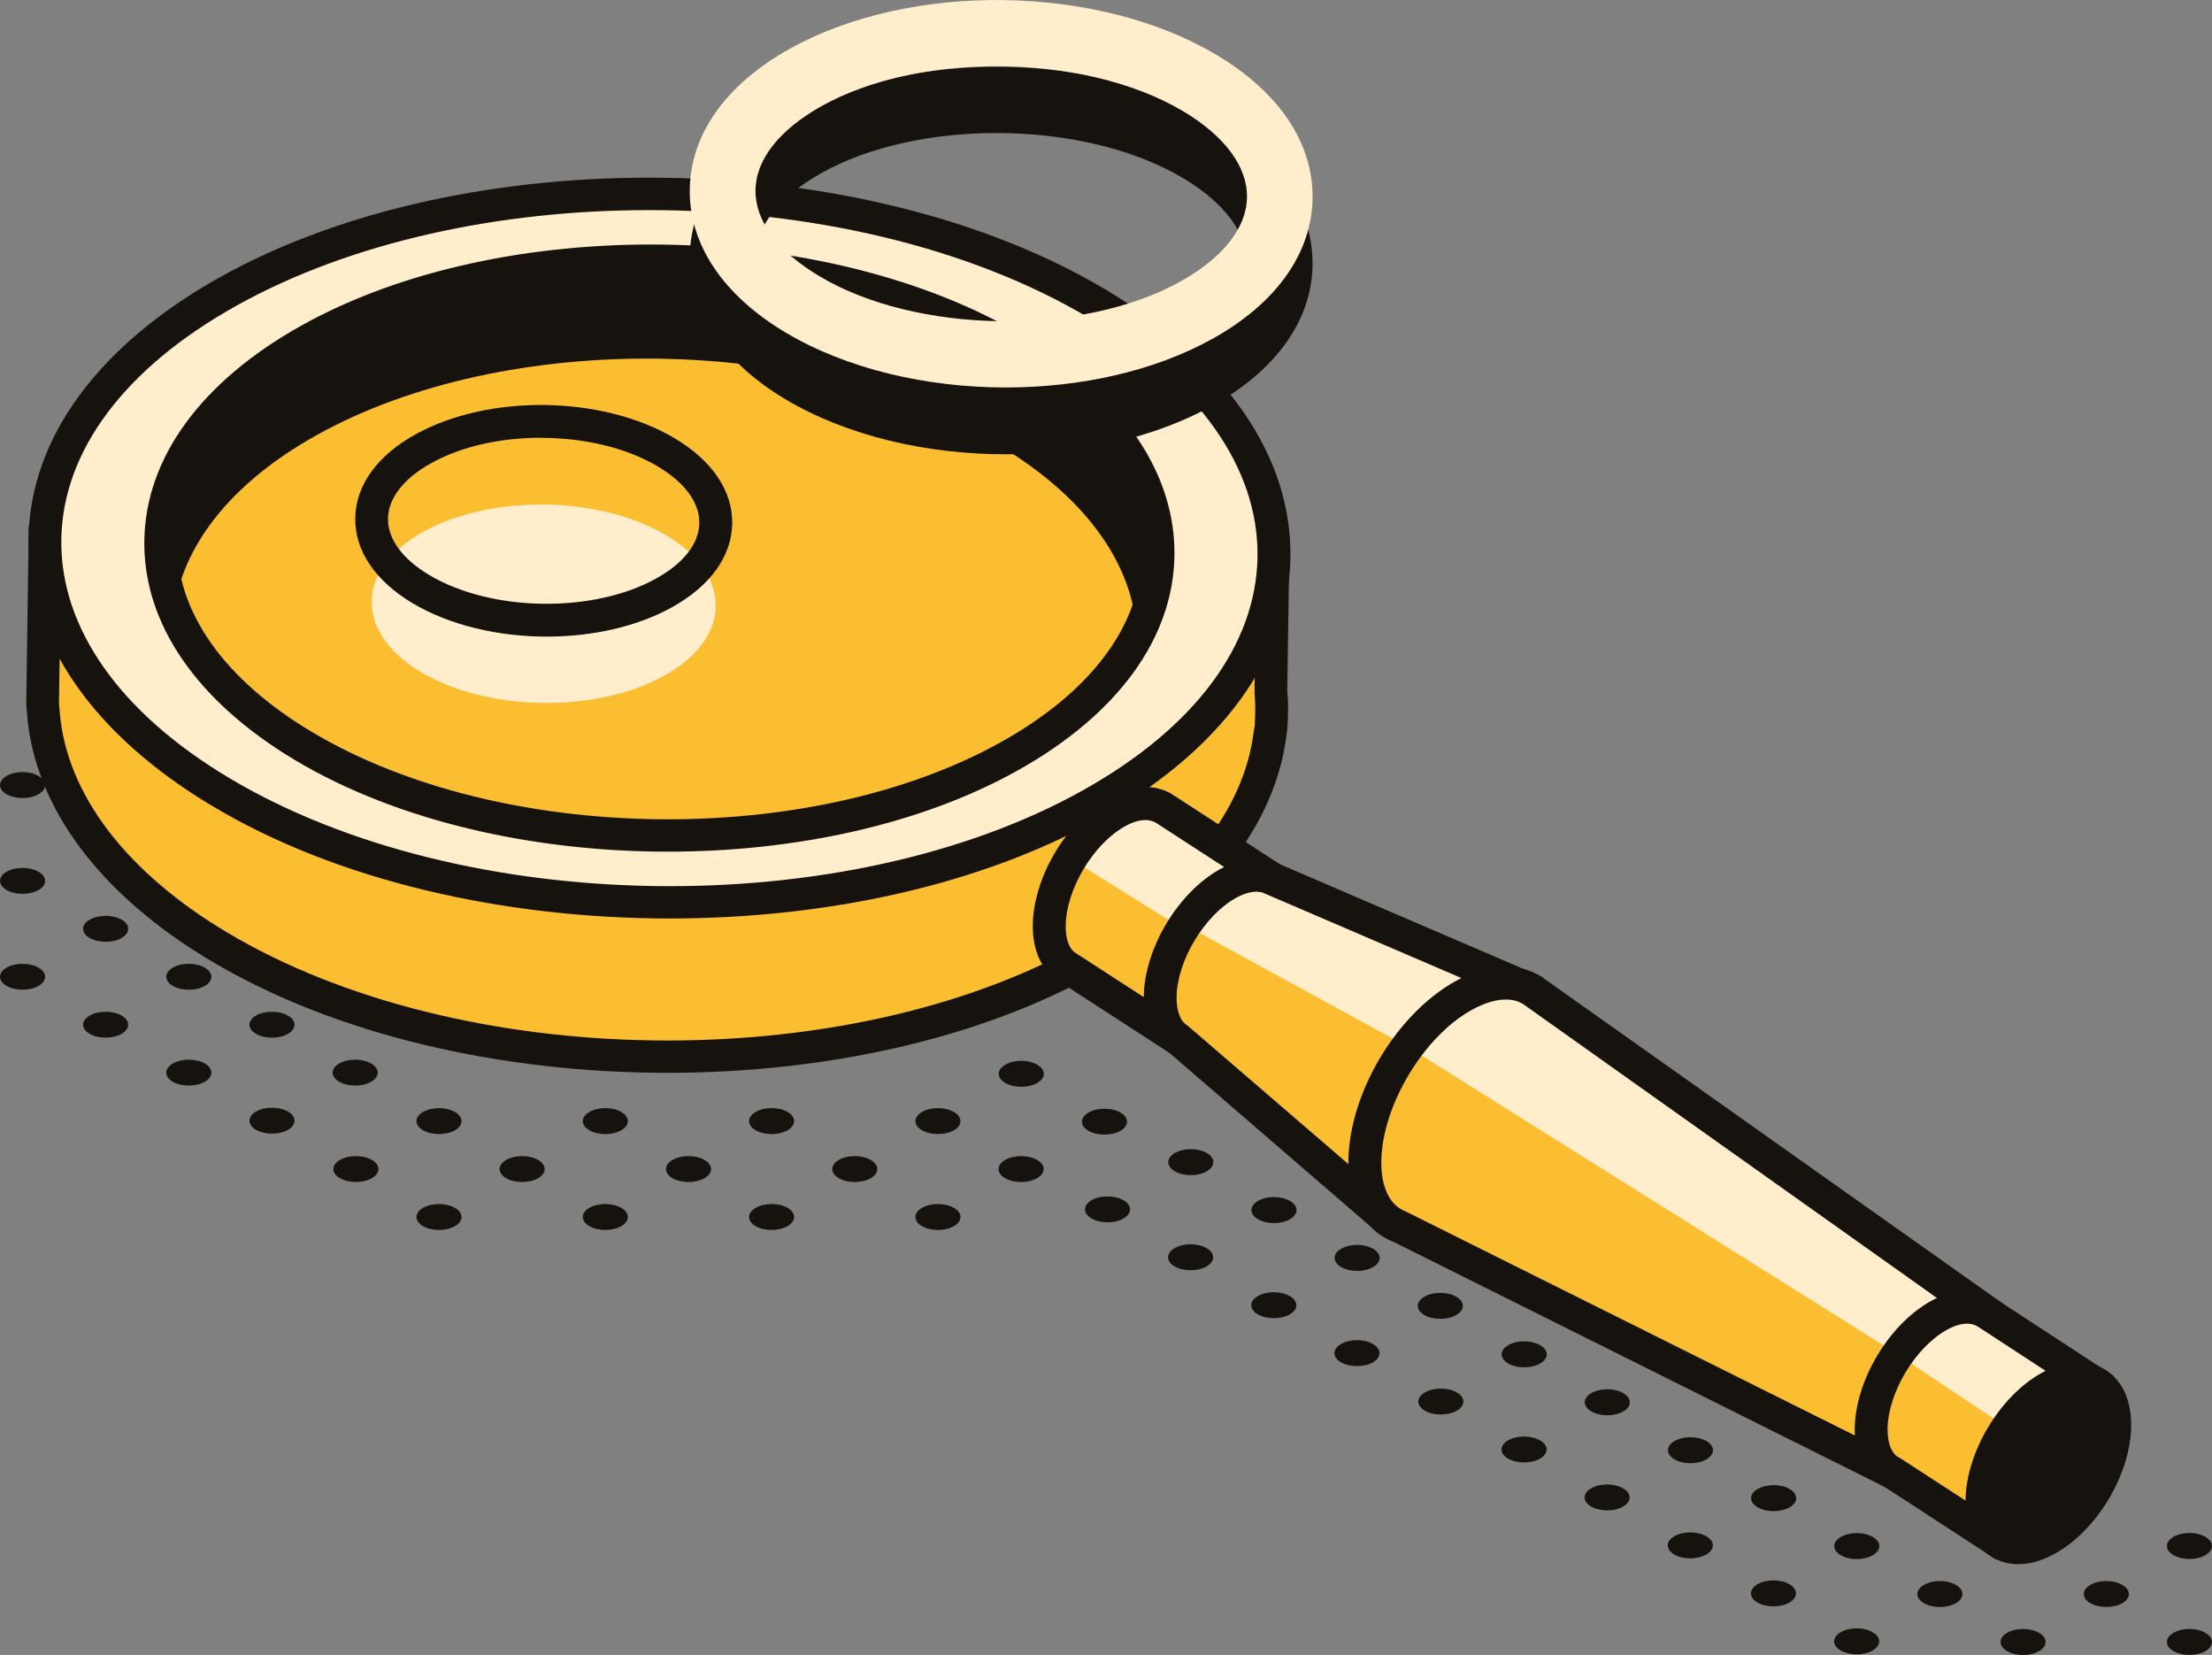 <?xml version="1.0" encoding="UTF-8"?>
<svg xmlns="http://www.w3.org/2000/svg" id="a" viewBox="0 0 246 184" width="246" height="184">
  <rect x="0" y="0" width="246" height="184" fill="#808080" stroke="none"/>
  <defs>
    <style>
      .b {
        fill: #fcbe31;
      }

      .b, .c, .d {
        stroke-width: 0px;
      }

      .c {
        fill: #16120e;
      }

      .d {
        fill: #ffedcc;
      }
    </style>
  </defs>
  <g>
    <path class="b" d="M141.34,76.85l.21-14.58-6.4-.09-.18-.21-5.35,15.26-2.18-.03-5.47,7.37-23.96,9.46-33.4,3.18-24.29-4.02-22.42-18.92c.11-.62.26-1.24.44-1.86l-6.61-12.31c-.08.09-.17.18-.24.28l-6.5-.1-.24,16.5c-.01.2-.01.4-.01.61v.76s.09,1.23.09,1.23c.8,9.32,7.28,18.57,19.52,25.87,26.47,15.77,69.74,16.39,96.65,1.4,12.44-6.93,19.2-15.99,20.26-25.29h0l.08-.3c.11-2.02.12-2.74-.01-4.22"></path>
    <path class="c" d="M6.8,62.16l-.24,16.03.09,1.06c.77,9.05,7.39,17.74,18.64,24.44,25.92,15.44,68.46,16.06,94.82,1.38,11.44-6.37,18.3-14.85,19.34-23.9l.09-.4c.08-1.74.09-2.41-.02-3.74v-.18s.18-12.75.18-12.75l-3.51-.05-5.27,15.06-2.55-.04-5.23,7.04-24.94,9.76-33.63,3.2-25.02-4.14-23.61-19.92.19-1.04c.08-.44.17-.88.28-1.32l-5.61-10.45-4-.05ZM74.25,119.28c-18.42,0-36.93-4.17-50.83-12.47-12.28-7.32-19.53-17-20.4-27.27l-.1-1.24.28-19.86,7.47.11,1.18-1.39,1.51,2.09,6.96,12.97-.2.71c-.07.23-.12.45-.18.68l21.2,17.88,23.56,3.9,32.9-3.14,23.23-9.17,5.72-7.71,1.79.03,5.98-17.09,1.7,2.07,7.38.11-.24,16.31c.13,1.54.12,2.34,0,4.36l-.06.39c-1.21,10.27-8.74,19.74-21.22,26.69-13.23,7.38-30.39,11.04-47.64,11.04"></path>
    <path class="c" d="M10.16,62.13c2.57,3.55,5.52,7.61,8.01,11.03,1.62-6.73,6.96-13.18,16.03-18.23,21.84-12.17,56.95-11.66,78.43,1.14,8.83,5.26,13.97,11.78,15.46,18.48l7.47-11.82c-.72-.94-1.51-1.88-2.36-2.8,1.63.72,2.76,1.24,3.19,1.47v-.02c-2.16-2.14-19.5-27.07-19.5-27.07l-39.56-9.82-36.85,4.79-24.1,19.44-1.7,7.64-2.67.91c-2.19,1.92-.32,2.8-1.85,4.87"></path>
    <path class="c" d="M72.14,44.34c15.01,0,30.1,3.4,41.43,10.16,7.43,4.42,12.56,9.81,15.06,15.76l4.69-7.43c-.46-.56-.95-1.12-1.46-1.67l-6.12-6.55,4.81,2.14c-5.09-6.98-12.66-17.83-14.76-20.84l-38.56-9.57-36,4.67-23.2,18.71-1.79,8.02-3.28,1.11c-.3.3-.3.44-.29.94,0,.56.02,1.31-.35,2.21,1.69,2.34,3.51,4.85,5.24,7.22,2.59-6.11,7.97-11.54,15.76-15.88,10.78-6,24.77-8.98,38.82-8.98M127.26,79.27l-.96-4.33c-1.44-6.49-6.49-12.47-14.61-17.31-20.95-12.48-55.31-12.98-76.6-1.11-8.34,4.64-13.58,10.55-15.15,17.07l-.92,3.84-2.33-3.19c-2.5-3.43-5.44-7.48-8.02-11.04l-.78-1.08.79-1.07c.34-.46.34-.66.32-1.2-.02-1.2.11-2.49,1.79-3.96l.62-.36,1.7-.58,1.62-7.26,25-20.16,37.71-4.89,40.56,10.07.39.57c6.66,9.58,17.79,25.35,19.29,26.81l1.12,1.1-1.04,1.43h0s-10.51,16.64-10.51,16.64Z"></path>
    <path class="b" d="M131.16,115.61l10.39-17.86-12.02-7.79c-.07-.04-.13-.09-.2-.13-1.31-.75-3.12-.65-5.13.47-4.08,2.27-7.44,7.89-7.5,12.55-.03,2.06.59,3.58,1.64,4.45.19.16.4.29.61.4l12.21,7.91Z"></path>
    <path class="b" d="M111.05,49.48c20.76,12.37,20.48,31.94-.64,43.71-21.11,11.76-55.06,11.27-75.83-1.1-20.76-12.37-20.48-31.94.63-43.71,21.13-11.76,55.08-11.27,75.84,1.1"></path>
    <path class="d" d="M112.22,84.11c-21.84,12.17-56.95,11.66-78.42-1.14-21.48-12.8-21.18-33.03.66-45.2,21.84-12.17,56.95-11.66,78.43,1.14,21.46,12.8,21.17,33.03-.67,45.2M25.42,32.39c-26.91,14.99-27.28,39.94-.81,55.71,26.47,15.77,69.74,16.4,96.65,1.4,26.91-14.99,27.28-39.93.81-55.71-26.47-15.77-69.74-16.39-96.65-1.4"></path>
    <path class="c" d="M72.4,30.78c-13.41,0-26.76,2.85-37.06,8.59-9.97,5.55-15.52,12.94-15.64,20.79-.11,7.86,5.22,15.4,15.02,21.24,20.94,12.47,55.31,12.98,76.6,1.11,9.97-5.55,15.52-12.94,15.64-20.79.11-7.86-5.22-15.4-15.02-21.24-10.82-6.45-25.21-9.69-39.54-9.69M74.28,94.69c-15.01,0-30.09-3.4-41.42-10.15-10.97-6.54-16.94-15.21-16.81-24.43.13-9.21,6.35-17.72,17.5-23.93,22.32-12.43,58.32-11.91,80.25,1.16,10.97,6.54,16.94,15.21,16.81,24.43-.13,9.21-6.35,17.72-17.5,23.93-10.79,6.01-24.78,8.99-38.83,8.99M72.18,23.36c-16.6,0-33.13,3.52-45.87,10.62-12.42,6.92-19.35,16.15-19.49,26-.14,9.84,6.5,19.27,18.72,26.55,25.92,15.44,68.46,16.06,94.82,1.38,12.42-6.92,19.35-16.15,19.49-26,.14-9.84-6.51-19.27-18.72-26.55-13.39-7.98-31.21-12-48.95-12M74.5,102.12c-18.42,0-36.93-4.17-50.83-12.47-13.39-7.98-20.67-18.54-20.5-29.74.16-11.2,7.75-21.54,21.36-29.13,27.37-15.24,71.55-14.61,98.47,1.44,13.39,7.98,20.67,18.54,20.51,29.74s-7.75,21.54-21.36,29.13c-13.24,7.37-30.4,11.03-47.65,11.03"></path>
    <path class="d" d="M74.11,59.53c7.41,4.41,7.31,11.4-.23,15.59-7.54,4.2-19.65,4.02-27.06-.39-7.41-4.41-7.31-11.4.23-15.59,7.54-4.2,19.65-4.03,27.06.39"></path>
    <path class="c" d="M60.15,48.67c-4.42,0-8.82.94-12.21,2.83-3.05,1.7-4.75,3.88-4.79,6.15-.03,2.27,1.6,4.5,4.6,6.29,6.9,4.11,18.23,4.27,25.24.37,3.05-1.7,4.75-3.88,4.78-6.15.04-2.27-1.6-4.5-4.6-6.29-3.56-2.13-8.3-3.19-13.02-3.19M60.79,70.78c-5.37,0-10.75-1.25-14.9-3.71-4.17-2.49-6.44-5.85-6.38-9.47.05-3.62,2.42-6.93,6.65-9.28,8.17-4.55,20.86-4.36,28.89.42,4.17,2.49,6.44,5.85,6.38,9.47-.05,3.62-2.42,6.92-6.65,9.28-3.95,2.21-8.97,3.29-13.99,3.29"></path>
    <polygon class="d" points="119.06 95.49 130.85 102.84 139.86 96.65 127.2 88.92 119.06 95.49"></polygon>
    <path class="c" d="M127.36,91.18c-.68,0-1.45.24-2.27.7-3.5,1.96-6.51,6.98-6.57,10.99-.02,1.41.32,2.49.98,3.01l.44.28,10.6,6.87,8.56-14.71-10.56-6.85c-.35-.2-.75-.3-1.18-.3M131.77,118.17l-13.82-8.95c-.23-.11-.52-.31-.79-.53-1.52-1.26-2.34-3.34-2.3-5.88.08-5.32,3.79-11.52,8.44-14.12,2.53-1.4,4.98-1.57,6.92-.46l.33.21,13.44,8.72-12.22,21.01Z"></path>
    <path class="b" d="M141.55,97.75c-1.3-.69-3.06-.58-5.02.52-4.08,2.27-7.44,7.89-7.5,12.55-.03,2.37.79,4.02,2.13,4.79l21.88,18.89,15.85-25.01-27.34-11.74Z"></path>
    <polygon class="d" points="131.78 102.84 156.55 116.38 167.05 108.43 139.1 97.17 131.78 102.84"></polygon>
    <path class="c" d="M139.73,99.14c-.67,0-1.47.24-2.31.71-3.5,1.96-6.51,6.99-6.57,10.99-.02,1.57.42,2.73,1.21,3.18l20.57,17.71,13.57-21.41-25.51-10.96c-.27-.14-.59-.22-.96-.22M153.45,137.26l-23.49-20.28c-1.69-.93-2.81-3.26-2.76-6.2.08-5.32,3.79-11.52,8.44-14.12,2.41-1.34,4.78-1.55,6.7-.57l29.25,12.57-18.14,28.59Z"></path>
    <path class="b" d="M207.89,137.11h0c-.23-.16-.48-.29-.74-.4l-36.67-26.55c-1.93-1.24-4.66-1.17-7.72.54-5.96,3.31-10.86,11.53-10.96,18.34-.05,3.25,1.02,5.59,2.8,6.79h0c.35.24.74.44,1.14.58l40.06,20.04s.5.29.77.39l14,6.94,10.16-17.97-12.84-8.69Z"></path>
    <polygon class="d" points="156.55 116.38 210.55 150.26 218.59 144.36 168.9 109.49 158.26 114.01 156.55 116.38"></polygon>
    <path class="c" d="M167.47,111.13c-1.11,0-2.42.39-3.82,1.17-5.35,2.97-9.94,10.65-10.03,16.77-.04,2.5.68,4.36,1.99,5.25.24.16.49.29.74.38l53.48,26.67,8.48-15-48.9-34.72c-.55-.35-1.2-.52-1.94-.52M211.3,166.17l-56.39-28.13c-.33-.1-.86-.37-1.35-.71-2.38-1.61-3.66-4.56-3.6-8.33.11-7.51,5.34-16.25,11.9-19.91,3.52-1.97,7.02-2.14,9.6-.47l51.68,36.6-11.84,20.94Z"></path>
    <path class="b" d="M232.6,153.55l-11.66-7.61c-.07-.05-.14-.1-.22-.14-1.31-.75-3.12-.65-5.12.47-4.08,2.28-7.44,7.89-7.5,12.55-.04,2.56.93,4.28,2.47,4.96l11.99,7.81,10.04-18.04Z"></path>
    <polygon class="d" points="211.2 150.71 223.76 159.07 230.76 152.31 218.3 145.35 211.2 150.71"></polygon>
    <path class="c" d="M218.75,147.17c-.68,0-1.45.24-2.26.7-3.5,1.95-6.51,6.98-6.57,10.98-.02,1.68.48,2.87,1.37,3.25l10.61,6.89,8.27-14.83-10.23-6.68c-.35-.21-.75-.31-1.19-.31M221.99,173.39l-12.42-8.09c-2.05-.87-3.35-3.29-3.3-6.51.08-5.32,3.79-11.52,8.44-14.12,2.52-1.41,4.97-1.57,6.92-.46l.33.21,13.06,8.53-13.03,20.44Z"></path>
    <path class="c" d="M234.04,152.24c-1.95-1.17-4.44-1.02-7,.41-4.66,2.6-8.37,8.8-8.45,14.12-.04,2.94,1.01,5.19,2.97,6.36.87.52,1.85.78,2.9.78,1.3,0,2.69-.4,4.11-1.19,4.66-2.6,8.36-8.8,8.44-14.12.04-2.94-1.01-5.19-2.97-6.36"></path>
  </g>
  <g>
    <path class="c" d="M110.81,14.79c-7.07,0-14.1,1.47-19.41,4.42-4.71,2.63-7.34,5.95-7.38,9.36-.05,3.41,2.47,6.81,7.11,9.57,10.8,6.44,29.18,6.7,40.16.59,4.71-2.63,7.34-5.95,7.39-9.36s-2.48-6.81-7.11-9.57h0c-5.59-3.33-13.2-5.01-20.76-5.01M111.86,50.51c-8.82,0-17.67-2.05-24.48-6.1-6.97-4.15-10.76-9.81-10.67-15.94.09-6.13,4.04-11.68,11.13-15.62,13.42-7.48,34.27-7.18,47.46.69h0c6.97,4.15,10.76,9.81,10.67,15.94-.09,6.13-4.04,11.68-11.13,15.62-6.49,3.61-14.72,5.41-22.98,5.41"></path>
    <path class="d" d="M110.81,7.36c-7.07,0-14.1,1.47-19.41,4.42-4.71,2.63-7.34,5.95-7.38,9.36-.05,3.41,2.47,6.81,7.11,9.57,10.8,6.44,29.18,6.7,40.16.58,4.71-2.63,7.34-5.95,7.39-9.36s-2.48-6.81-7.11-9.57h0c-5.59-3.32-13.2-5-20.76-5M111.86,43.08c-8.82,0-17.67-2.05-24.48-6.1-6.97-4.15-10.76-9.81-10.67-15.94.09-6.13,4.04-11.68,11.13-15.62,13.42-7.48,34.27-7.18,47.46.69h0c6.97,4.15,10.76,9.81,10.67,15.94-.09,6.13-4.04,11.68-11.13,15.62-6.49,3.61-14.72,5.41-22.98,5.41"></path>
  </g>
  <g>
    <path class="c" d="M106.08,134.29c.98.56.98,1.48,0,2.04-.98.56-2.56.56-3.54,0s-.98-1.48,0-2.04,2.56-.56,3.54,0"></path>
    <path class="c" d="M115.33,128.96c.98.56.98,1.48,0,2.04s-2.56.56-3.54,0-.98-1.48,0-2.04,2.56-.56,3.54,0"></path>
    <path class="c" d="M87.58,134.29c.98.56.98,1.48,0,2.04s-2.56.56-3.54,0-.98-1.48,0-2.04,2.57-.56,3.54,0"></path>
    <path class="c" d="M96.83,128.96c.98.56.98,1.48,0,2.04s-2.56.56-3.54,0-.98-1.48,0-2.04,2.57-.56,3.54,0"></path>
    <path class="c" d="M106.08,123.63c.98.56.98,1.48,0,2.04-.98.56-2.56.56-3.54,0s-.98-1.48,0-2.04c.98-.57,2.56-.57,3.54,0"></path>
    <path class="c" d="M69.09,134.29c.98.56.98,1.48,0,2.04s-2.56.56-3.54,0-.98-1.48,0-2.04c.98-.56,2.56-.56,3.54,0"></path>
    <path class="c" d="M78.34,128.96c.98.56.98,1.48,0,2.04s-2.56.56-3.54,0-.98-1.48,0-2.04c.98-.56,2.56-.56,3.54,0"></path>
    <path class="c" d="M87.58,123.63c.98.56.98,1.48,0,2.04s-2.56.56-3.54,0-.98-1.48,0-2.04c.98-.57,2.57-.57,3.54,0"></path>
    <path class="c" d="M50.59,134.29c.98.56.98,1.48,0,2.04s-2.56.56-3.54,0-.98-1.48,0-2.04c.98-.56,2.57-.56,3.54,0"></path>
    <path class="c" d="M59.84,128.96c.98.56.98,1.48,0,2.04s-2.56.56-3.54,0-.98-1.48,0-2.04c.98-.56,2.56-.56,3.54,0"></path>
    <path class="c" d="M69.09,123.63c.98.56.98,1.48,0,2.04s-2.56.56-3.54,0-.98-1.48,0-2.04c.98-.57,2.56-.57,3.54,0"></path>
    <path class="c" d="M41.35,128.96c.98.56.98,1.48,0,2.04s-2.56.56-3.54,0-.98-1.48,0-2.04,2.56-.56,3.54,0"></path>
    <path class="c" d="M50.59,123.63c.98.56.98,1.48,0,2.04s-2.56.56-3.54,0-.98-1.48,0-2.04,2.57-.57,3.54,0"></path>
    <path class="c" d="M32.02,123.58c.98.56.98,1.48,0,2.04s-2.56.56-3.54,0-.98-1.48,0-2.04c.98-.56,2.56-.56,3.54,0"></path>
    <path class="c" d="M41.27,118.24c.98.56.98,1.48,0,2.04s-2.56.56-3.54,0-.98-1.48,0-2.04c.98-.56,2.56-.56,3.54,0"></path>
    <path class="c" d="M22.77,118.24c.98.56.98,1.48,0,2.04s-2.56.56-3.54,0-.98-1.48,0-2.04c.98-.56,2.56-.56,3.54,0"></path>
    <path class="c" d="M32.02,112.91c.98.56.98,1.48,0,2.04s-2.56.56-3.54,0-.98-1.48,0-2.04c.98-.56,2.56-.56,3.54,0"></path>
    <path class="c" d="M13.52,112.91c.98.56.98,1.48,0,2.04s-2.56.56-3.54,0-.98-1.48,0-2.04c.98-.56,2.57-.56,3.54,0"></path>
    <path class="c" d="M22.77,107.58c.98.56.98,1.48,0,2.04s-2.56.56-3.54,0-.98-1.48,0-2.04c.98-.56,2.56-.56,3.54,0"></path>
    <path class="c" d="M4.28,107.58c.98.56.98,1.48,0,2.04s-2.56.56-3.54,0c-.98-.56-.98-1.48,0-2.04s2.56-.56,3.54,0"></path>
    <path class="c" d="M13.52,102.25c.98.56.98,1.48,0,2.04s-2.56.56-3.54,0-.98-1.48,0-2.04c.98-.56,2.57-.56,3.54,0"></path>
    <path class="c" d="M4.28,96.92c.98.56.98,1.48,0,2.04s-2.56.56-3.54,0c-.98-.56-.98-1.48,0-2.04s2.56-.56,3.54,0"></path>
    <path class="c" d="M4.28,86.27c.98.56.98,1.48,0,2.04s-2.56.56-3.54,0c-.98-.56-.98-1.48,0-2.04.98-.57,2.56-.57,3.54,0"></path>
    <path class="c" d="M208.25,181.47c.98.56.98,1.48,0,2.04s-2.56.56-3.54,0-.98-1.48,0-2.04c.98-.57,2.56-.57,3.54,0"></path>
    <path class="c" d="M199,176.14c.98.56.98,1.48,0,2.04s-2.56.56-3.54,0-.98-1.48,0-2.04c.98-.57,2.56-.57,3.54,0"></path>
    <path class="c" d="M189.75,170.8c.98.56.98,1.48,0,2.04s-2.56.56-3.54,0-.98-1.48,0-2.04,2.56-.56,3.54,0"></path>
    <path class="c" d="M180.5,165.47c.98.56.98,1.48,0,2.04s-2.56.56-3.54,0-.98-1.48,0-2.04,2.57-.56,3.54,0"></path>
    <path class="c" d="M171.26,160.14c.98.56.98,1.48,0,2.04s-2.56.56-3.54,0-.98-1.48,0-2.04c.98-.56,2.56-.56,3.54,0"></path>
    <path class="c" d="M162.01,154.81c.98.56.98,1.48,0,2.04s-2.56.56-3.54,0-.98-1.48,0-2.04,2.56-.56,3.54,0"></path>
    <path class="c" d="M152.68,149.43c.98.56.98,1.48,0,2.04s-2.56.56-3.54,0-.98-1.48,0-2.04c.98-.57,2.56-.57,3.54,0"></path>
    <path class="c" d="M143.43,144.1c.98.56.98,1.48,0,2.04s-2.56.56-3.54,0-.98-1.48,0-2.04c.98-.57,2.57-.57,3.54,0"></path>
    <path class="c" d="M134.18,138.77c.98.56.98,1.48,0,2.04s-2.56.56-3.54,0-.98-1.48,0-2.04c.98-.57,2.57-.57,3.54,0"></path>
    <path class="c" d="M124.94,133.44c.98.56.98,1.48,0,2.04s-2.56.56-3.54,0-.98-1.48,0-2.04c.98-.56,2.56-.56,3.54,0"></path>
    <path class="c" d="M124.6,123.69c.98.56.98,1.48,0,2.04s-2.56.56-3.54,0-.98-1.48,0-2.04,2.57-.56,3.54,0"></path>
    <path class="c" d="M111.81,118.37c.98-.57,2.56-.57,3.54,0s.98,1.48,0,2.04c-.98.56-2.56.57-3.54,0-.98-.56-.99-1.47,0-2.04"></path>
    <path class="c" d="M245.26,181.54c.98.56.98,1.48,0,2.04s-2.56.56-3.54,0-.98-1.48,0-2.04c.98-.57,2.57-.57,3.54,0"></path>
    <path class="c" d="M223.22,181.54c.98-.57,2.56-.57,3.54,0,.98.56.98,1.48,0,2.04-.98.57-2.56.57-3.54,0-.98-.56-.98-1.47,0-2.04"></path>
    <path class="c" d="M236.02,176.21c.98.56.98,1.48,0,2.04s-2.56.56-3.54,0-.98-1.48,0-2.04c.98-.57,2.56-.57,3.54,0"></path>
    <path class="c" d="M245.26,170.87c.98.56.98,1.48,0,2.04s-2.56.56-3.54,0-.98-1.48,0-2.04c.98-.57,2.57-.57,3.54,0"></path>
    <path class="c" d="M213.97,176.21c.98-.57,2.56-.57,3.54,0,.98.56.98,1.48,0,2.04-.97.57-2.56.57-3.54,0-.98-.56-.98-1.47,0-2.04"></path>
    <path class="c" d="M204.73,170.88c.98-.57,2.56-.57,3.54,0,.98.56.98,1.48,0,2.04s-2.56.57-3.54,0c-.99-.57-.99-1.48,0-2.04"></path>
    <path class="c" d="M195.48,165.55c.98-.57,2.56-.57,3.54,0s.98,1.48,0,2.04c-.98.56-2.56.57-3.54,0-.98-.56-.99-1.48,0-2.04"></path>
    <path class="c" d="M186.23,160.22c.98-.57,2.56-.57,3.54,0,.98.56.98,1.48,0,2.04-.98.57-2.56.57-3.54,0-.98-.56-.98-1.48,0-2.04"></path>
    <path class="c" d="M176.98,154.89c.98-.57,2.56-.57,3.54,0,.98.56.98,1.48,0,2.04-.97.57-2.56.57-3.54,0-.98-.56-.98-1.48,0-2.04"></path>
    <path class="c" d="M167.74,149.56c.98-.56,2.56-.57,3.54,0,.98.56.98,1.48,0,2.04s-2.56.57-3.54,0c-.99-.56-.99-1.48,0-2.04"></path>
    <path class="c" d="M158.41,144.17c.98-.57,2.56-.57,3.54,0,.98.56.98,1.48,0,2.04-.98.56-2.56.57-3.54,0-.98-.56-.99-1.47,0-2.04"></path>
    <path class="c" d="M149.16,138.84c.98-.57,2.56-.57,3.54,0s.98,1.48,0,2.04c-.98.57-2.56.57-3.54,0-.98-.56-.99-1.47,0-2.04"></path>
    <path class="c" d="M139.91,133.52c.98-.57,2.56-.57,3.54,0,.98.56.98,1.48,0,2.04-.98.57-2.56.57-3.54,0-.98-.57-.98-1.48,0-2.04"></path>
    <path class="c" d="M130.66,128.19c.98-.56,2.56-.57,3.54,0s.98,1.48,0,2.04c-.97.57-2.56.57-3.54,0-.98-.56-.98-1.48,0-2.04"></path>
  </g>
</svg>
